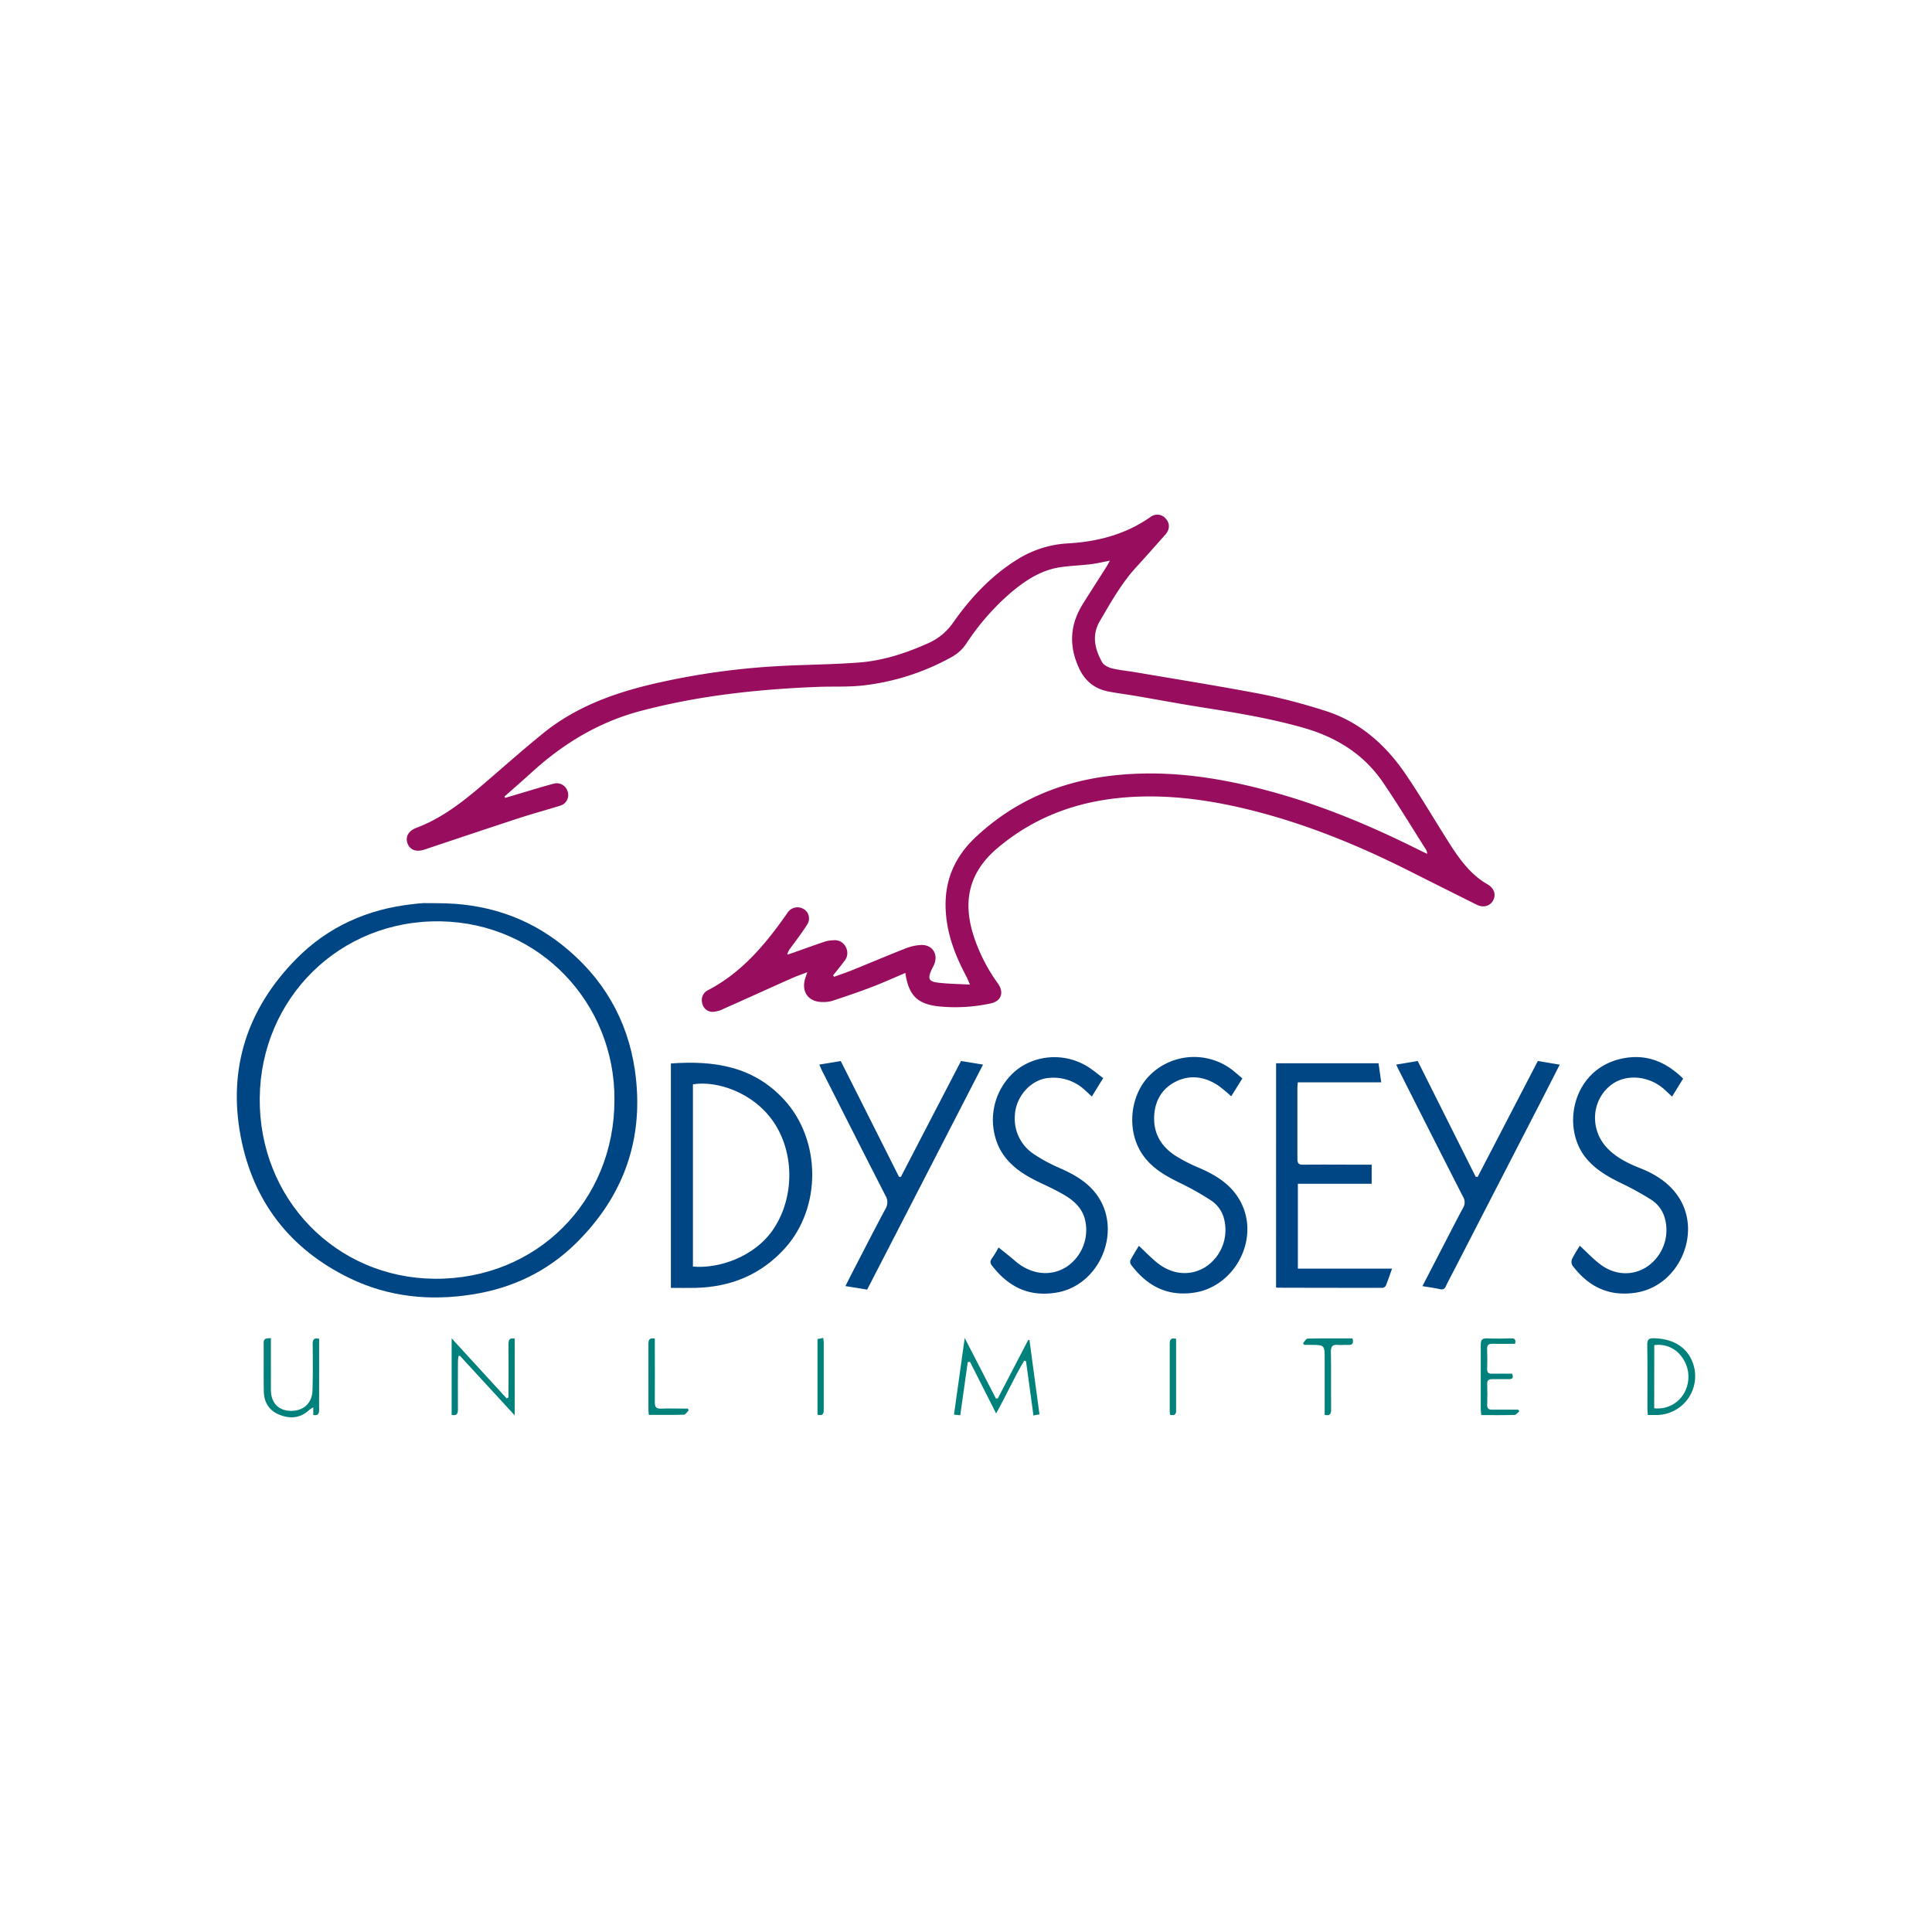 <?xml version="1.0" encoding="UTF-8"?> <svg xmlns="http://www.w3.org/2000/svg" xmlns:xlink="http://www.w3.org/1999/xlink" id="layer" viewBox="0 0 800 800"><defs><style>.cls-1{fill:none;}.cls-2{clip-path:url(#clip-path);}.cls-3{fill:url(#radial-gradient);}.cls-4{fill:#980d5e;}.cls-5{fill:#004685;}.cls-6{fill:#00817b;}</style><clipPath id="clip-path"><rect class="cls-1" x="-288" y="300.15" width="198.28" height="198.28"></rect></clipPath><radialGradient id="radial-gradient" cx="125.57" cy="74.82" r="3.83" gradientTransform="matrix(74.95, -65.79, 65.79, 74.95, -14710.5, 3205.52)" gradientUnits="userSpaceOnUse"><stop offset="0" stop-color="#7fbe3f"></stop><stop offset="0.29" stop-color="#7fbe3f"></stop><stop offset="0.44" stop-color="#5fb744"></stop><stop offset="0.47" stop-color="#4fb245"></stop><stop offset="0.57" stop-color="#24a346"></stop><stop offset="0.64" stop-color="#0a9a48"></stop><stop offset="0.69" stop-color="#009748"></stop><stop offset="0.69" stop-color="#008e59"></stop><stop offset="0.7" stop-color="#0061af"></stop><stop offset="0.9" stop-color="#00a5e6"></stop><stop offset="1" stop-color="#00acec"></stop></radialGradient></defs><g class="cls-2"><polygon class="cls-3" points="-386.31 386.46 -176.03 201.83 8.59 412.11 -201.69 596.74 -386.31 386.46"></polygon></g><path class="cls-4" d="M374.88,402.88c-4.71,2-9.3,4.08-14,5.87-5.4,2.06-10.87,3.91-16.36,5.72a13,13,0,0,1-4,.44c-5.67,0-8.73-4.09-7.17-9.53.21-.75.49-1.48.95-2.82-2.61,1-4.76,1.75-6.83,2.68-9.24,4.12-18.44,8.32-27.69,12.42a11.82,11.82,0,0,1-4.79,1.34,4.38,4.38,0,0,1-4.22-3.69A4.51,4.51,0,0,1,293.2,410c14.13-7.38,23.93-19.19,32.83-31.94a4.91,4.91,0,0,1,6.52-1.77,4.54,4.54,0,0,1,1.73,6.47c-2.17,3.47-4.69,6.71-7.08,10A5.92,5.92,0,0,0,326,395.3c.73-.23,1.45-.45,2.17-.7,4.46-1.58,8.91-3.2,13.4-4.71a13.56,13.56,0,0,1,3.55-.55,5.07,5.07,0,0,1,5.14,2.88,5.15,5.15,0,0,1-.73,5.86c-1.48,2-3,3.87-4.57,5.79l.42.59c2.52-.91,5.07-1.76,7.55-2.76,7.38-3,14.7-6.1,22.1-9a20.19,20.19,0,0,1,6.3-1.4c4.73-.23,7.33,3.83,5.44,8.18-.36.81-.82,1.57-1.17,2.38-1.44,3.31-1,4.53,2.53,5,4.25.54,8.58.56,13.52.84-.72-1.63-1.07-2.57-1.54-3.44-4.91-9.18-8.48-18.73-8.57-29.32-.1-11.21,4.19-20.47,12.26-28.1,15.7-14.83,34.46-22.95,55.76-25.56,23.47-2.88,46.3.72,68.82,7.05,20.33,5.72,39.71,13.88,58.59,23.3,1.19.6,2.41,1.16,4,1.93a5.36,5.36,0,0,0-.32-1.47c-6-9.43-11.76-19-18.06-28.22-8.06-11.79-19.54-18.75-33.18-22.6-13.18-3.72-26.62-6-40.11-8.12-9.83-1.54-19.61-3.37-29.42-5.05-3.64-.62-7.31-1.05-10.93-1.77-5.94-1.17-9.93-4.54-12.42-10.24-4-9.11-3.37-17.65,1.85-26,3.29-5.24,6.64-10.45,9.95-15.68.37-.6.69-1.23,1.27-2.25-2.91.55-5.39,1.16-7.9,1.46-4.14.5-8.33.63-12.46,1.22-8.28,1.19-14.93,5.66-21.11,10.95a100.67,100.67,0,0,0-18,20.7,17.09,17.09,0,0,1-6.12,5.6,98.35,98.35,0,0,1-36.24,11.7c-6.44.77-13,.37-19.51.65-24.77,1-49.31,3.63-73.37,10.06-17.3,4.63-32,13.66-45,25.57-3.62,3.29-7.31,6.5-11,9.75l.32.56,13.25-3.95c2.23-.65,4.47-1.31,6.72-1.89a4.67,4.67,0,0,1,5.87,3.21,4.57,4.57,0,0,1-3.14,5.88c-5.67,1.78-11.42,3.31-17.07,5.16-13,4.26-26.07,8.65-39.09,13-3.36,1.12-6,.19-7-2.56s.37-5.2,3.74-6.47c10.42-3.93,19-10.64,27.36-17.78s16.48-14.4,25-21.3c13.34-10.85,29.06-16.61,45.56-20.48a301.35,301.35,0,0,1,51.22-7.34c11.39-.67,22.83-.66,34.19-1.54,9.83-.76,19.17-3.82,28.19-7.83a24.59,24.59,0,0,0,10.6-8.6c7.4-10.53,16.13-19.86,27.27-26.61A43.74,43.74,0,0,1,442.34,225c12.2-.72,23.78-3.72,34-10.89a4.61,4.61,0,0,1,6.49.77c1.67,2,1.58,4.4-.34,6.56-4,4.46-7.88,8.92-11.91,13.31-6.21,6.75-10.63,14.69-15.21,22.53-3.4,5.82-2,11.54,1,16.93.71,1.25,2.59,2.18,4.11,2.55,3.18.78,6.49,1.05,9.73,1.61,17.64,3,35.32,5.82,52.9,9.19A244.93,244.93,0,0,1,548,294.1c14.56,4.41,25.45,13.91,33.87,26.22,6.36,9.28,12,19,18.06,28.52,3.72,5.86,7.67,11.53,13.4,15.67.85.61,1.75,1.15,2.64,1.68,2.64,1.55,3.58,4.1,2.38,6.51s-4,3.34-6.82,1.95q-13.69-6.82-27.36-13.7c-21.29-10.76-43.24-19.79-66.44-25.55-15.43-3.83-31.06-6.15-47-5.5-21.57.88-41.07,7.16-57.85,21.4-11.73,10-14.25,21.94-9.79,36a70.89,70.89,0,0,0,10.11,19.92c2.69,3.73,1.41,7.42-3.1,8.3a69,69,0,0,1-21.55,1.19C379.78,415.68,376.26,412.14,374.88,402.88Z"></path><path class="cls-5" d="M181.34,374c19.19,0,36.61,5.42,51.67,17.47,16.66,13.32,26.84,30.66,29.9,51.77,4,28-4.48,52-24.56,71.71C226.49,526.59,212,533.44,195.58,536c-17.55,2.79-34.68,1.07-50.8-6.74-24.74-12-40-31.76-45.12-58.67-5.36-28.32,2.83-53.07,23-73.52,13.21-13.39,29.62-20.68,48.34-22.7,1.44-.15,2.87-.36,4.31-.41C177.32,373.93,179.33,374,181.34,374Zm73.09,81.44c.24-40.07-31-73.16-71.88-73.93-41.92-.78-74.66,31.95-75,73.29-.34,41.57,31.49,74.46,72.56,74.71C222.22,529.75,254.43,497.43,254.43,455.42Z"></path><path class="cls-5" d="M277.8,533.28V440.36c17.74-1.29,34.11,1.08,46.89,15,15.4,16.75,15.55,44.75.28,61.58-9.93,10.94-22.44,16-37,16.34C284.63,533.35,281.27,533.28,277.8,533.28Zm9.13-8.83c10.39,1,25.78-3.88,33.6-15.92,8.52-13.13,8.38-31.38-.25-44-8.43-12.34-23.69-17.16-33.35-15.53Z"></path><path class="cls-5" d="M528.4,440.28h42.42c.37,2.6.73,5.1,1.12,7.88H537.39c-.07,1-.16,1.71-.16,2.42,0,9.74,0,19.49,0,29.23,0,1.9.5,2.49,2.44,2.46,8.52-.09,17,0,25.58,0h2.73v7.91H537.42v35.14h39c-.93,2.61-1.68,4.87-2.58,7.06a1.83,1.83,0,0,1-1.43.89q-21.84,0-43.68-.06c-.06,0-.13-.08-.34-.23Z"></path><path class="cls-5" d="M413.5,516.56c2.28,1.85,4.65,3.65,6.88,5.6,6.5,5.65,14.81,6.6,21.36,2.34a18.34,18.34,0,0,0,7.37-20.11c-1.27-4.2-4.21-7-7.77-9.18s-7.07-3.77-10.69-5.5c-7-3.34-13.4-7.36-17-14.68a26.66,26.66,0,0,1,6.28-31.1c8.44-7.48,21.47-8.26,31.11-1.83,1.92,1.29,3.71,2.77,5.77,4.31l-4.7,7.63c-1.09-1-2-1.85-2.94-2.71a19,19,0,0,0-14.6-5c-7.37.41-13.9,7.44-14.33,15.41a17.53,17.53,0,0,0,7.86,16.15,66.16,66.16,0,0,0,10.78,5.81c5.57,2.49,10.8,5.34,14.67,10.23,11.68,14.72,2.35,38.31-16.22,41.33-11.25,1.83-19.73-2.39-26.48-11.09-.8-1-1-1.79-.19-3C411.93,519.43,412.93,517.52,413.5,516.56Z"></path><path class="cls-5" d="M514.44,446.55l-4.62,7.4a65.09,65.09,0,0,0-5.23-4.35c-5.68-3.83-11.87-4.77-18-1.59s-8.87,8.95-8.68,15.81c.18,6.54,3.62,11.44,9,14.86a69,69,0,0,0,9.83,5c7.74,3.35,14.45,7.77,17.89,15.91,6.32,15-4,33.19-20,35.64-11.29,1.73-19.68-2.75-26.27-11.52a2.14,2.14,0,0,1-.29-1.85c1.11-2.11,2.4-4.14,3.51-6,2.55,2.39,4.88,4.82,7.47,6.93,6.29,5.13,13.93,5.74,20.16,1.81A18.3,18.3,0,0,0,507,505.33a12.83,12.83,0,0,0-5.51-8.23,112.41,112.41,0,0,0-12.34-7c-6.37-3.09-12.46-6.43-16.42-12.58-6.48-10.08-4.68-24.84,3.94-32.83a26,26,0,0,1,33.82-1.47C511.81,444.28,513.06,445.4,514.44,446.55Z"></path><path class="cls-5" d="M654.17,515.85c3.06,2.79,5.68,5.66,8.76,7.91,6.25,4.55,13.86,4.53,19.6.38a18.34,18.34,0,0,0,6.84-19.71,13.23,13.23,0,0,0-5.6-7.63,122.5,122.5,0,0,0-12-6.64c-5.54-2.68-10.83-5.6-14.87-10.43-10.75-12.85-5.73-37.13,14.8-41.41,9.92-2.08,18.12,1.29,25.25,8.31l-4.59,7.45c-1.18-1.1-2.24-2.14-3.36-3.13-6.27-5.52-15.56-6.33-21.61-1.89-8.42,6.17-9.3,18.57-1.87,26.33,3.81,4,8.63,6.34,13.67,8.34,6.07,2.42,11.5,5.77,15.37,11.2,10.62,14.92,1,37.44-17.06,40.31-11.23,1.79-19.77-2.43-26.39-11.23a3.16,3.16,0,0,1-.16-2.71A62,62,0,0,1,654.17,515.85Z"></path><path class="cls-5" d="M589,532.56l7.61-14.72c3.07-5.92,6.09-11.87,9.24-17.74a4.26,4.26,0,0,0,0-4.46q-13.36-26.19-26.58-52.45c-.36-.69-.68-1.41-1.14-2.36l8.91-1.5,24,47.92.82.09,24.92-48,9.06,1.53c-2.45,4.8-4.76,9.37-7.1,13.92l-36.19,70.28c-1.29,2.5-2.64,5-3.84,7.51a1.88,1.88,0,0,1-2.42,1.23C594.06,533.33,591.7,533,589,532.56Z"></path><path class="cls-5" d="M339.25,440.82l8.88-1.47q12.11,24,24.11,47.92l.78.07q12.44-24,24.92-48l9.11,1.5C391,472,375.06,503,359.07,534l-9-1.46c1.35-2.65,2.59-5.13,3.87-7.6,4.21-8.13,8.37-16.28,12.7-24.35a5.29,5.29,0,0,0,0-5.54c-8.91-17.36-17.69-34.79-26.51-52.2C339.91,442.32,339.67,441.74,339.25,440.82Z"></path><path class="cls-6" d="M430.43,585.66l-2.51.45c-1-7.56-2.05-15-3.07-22.44l-.73-.28c-4.2,7-7.46,14.47-11.65,21.88l-10.82-21.36-.93.13c-1,7.29-2.05,14.58-3.1,22l-2.59-.28c1.47-10.46,2.91-20.77,4.44-31.73,4.48,8.68,8.69,16.87,12.91,25.06h.77l12.61-24.23h.52C427.66,565.06,429,575.29,430.43,585.66Z"></path><path class="cls-6" d="M210.56,578.65c0-7.4.05-14.8,0-22.2,0-1.85.62-2.51,2.56-2.17v31.78L190.44,561.4l-.62.19c-.07.81-.2,1.62-.2,2.43,0,6.52-.06,13.05,0,19.57,0,1.88-.55,2.74-2.61,2.28v-31.7c7.79,8.51,15.29,16.71,22.8,24.9Z"></path><path class="cls-6" d="M132.15,554.36v19.88c0,3.15-.06,6.29,0,9.43,0,1.73-.48,2.61-2.43,2.24v-3.19a14,14,0,0,0-1.7,1.14c-3.68,3.42-7.9,3.73-12.33,1.95-4.26-1.71-6.36-5.14-6.45-9.62-.14-6.68,0-13.37-.07-20.05,0-2.21,1.34-1.9,3-2.06v9c0,4.1,0,8.21,0,12.32,0,5.4,3,8.64,8.06,8.8,5.27.17,9-3.09,9.16-8.42.21-6.43.14-12.88.09-19.32C129.46,554.74,130,553.88,132.15,554.36Z"></path><path class="cls-6" d="M682.33,585.91c-.07-1-.17-1.83-.17-2.61,0-8.84.07-17.69-.06-26.53,0-2.25.81-2.67,2.81-2.62,8.37.2,14.2,4.07,16.32,11a16.07,16.07,0,0,1-15,20.77C685,585.94,683.75,585.91,682.33,585.91Zm2.64-2.78a12.56,12.56,0,0,0,12.47-6.41A13.74,13.74,0,0,0,696,561.37,11.74,11.74,0,0,0,685,557Z"></path><path class="cls-6" d="M627.36,556.44c-3.15,0-6.27.07-9.39,0-1.71-.06-2.24.58-2.18,2.24.11,2.73.09,5.47,0,8.2,0,1.49.54,2,2,1.94,2.8-.07,5.59,0,8.33,0,.71,1.73.13,2.29-1.38,2.26-2.25,0-4.5,0-6.75,0-1.46,0-2.24.36-2.18,2,.11,2.89.1,5.79,0,8.69,0,1.53.65,1.94,2,1.93,3.61,0,7.22,0,10.83,0l.49.7c-.68.52-1.35,1.47-2,1.49-4.49.14-9,.07-13.76.07-.08-.87-.22-1.63-.22-2.39,0-8.93,0-17.86,0-26.79,0-2,.6-2.67,2.6-2.59,3.37.15,6.75.08,10.12,0C627.36,554.15,627.73,554.86,627.36,556.44Z"></path><path class="cls-6" d="M539.56,556.17c.63-.66,1.24-1.87,1.89-1.88,6.17-.15,12.35-.09,18.59-.09.49,1.88.14,2.82-1.84,2.71-1.36-.08-2.75.11-4.1,0-2.26-.26-3.05.49-3,2.89.15,8,0,15.94.09,23.9,0,1.76-.45,2.62-2.67,2.19v-23c0-6,0-6-5.86-6h-2.6Z"></path><path class="cls-6" d="M285.17,584c-.65.62-1.28,1.77-1.95,1.79-4.8.15-9.61.08-14.55.08-.07-.84-.17-1.46-.17-2.08,0-9.1,0-18.19,0-27.29,0-1.73.42-2.63,2.65-2.22v2.47c0,8,.05,15.94,0,23.91,0,2,.57,2.69,2.6,2.62,3.68-.14,7.37,0,11.06,0Z"></path><path class="cls-6" d="M338.51,585.8V554.48l2.38-.46c.08.74.2,1.34.2,1.93,0,9.24,0,18.48,0,27.71C341.14,585.62,340.52,586.31,338.51,585.8Z"></path><path class="cls-6" d="M487,554.37c0,10,0,19.93,0,29.83,0,1.82-1,1.88-2.48,1.69a15.42,15.42,0,0,1-.16-1.64c0-9.26,0-18.52,0-27.79C484.34,554.66,484.9,553.89,487,554.37Z"></path></svg> 
